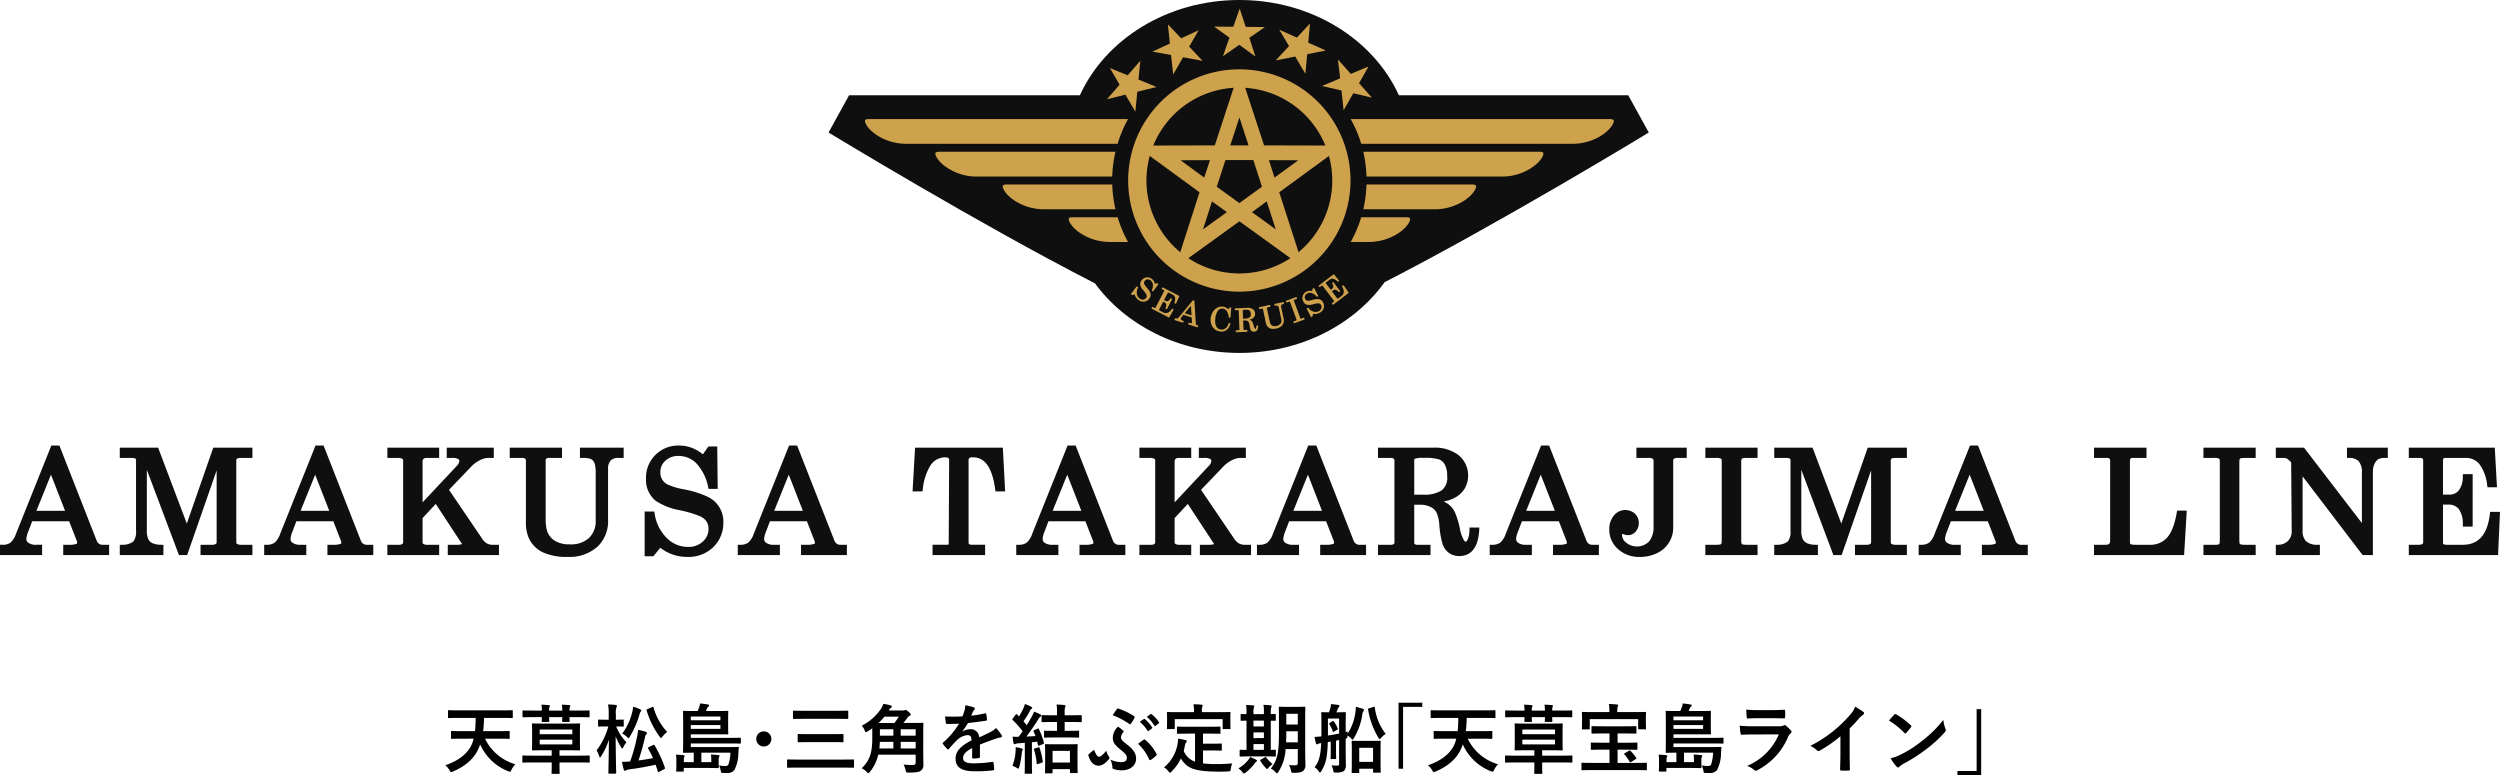 <svg xmlns="http://www.w3.org/2000/svg" width="529.174" height="164.076" viewBox="0 0 529.174 164.076"><title>slide-01_text</title><path d="M20.468,114.455l-7.895-20.143H10.862L3.375,113.009a4.446,4.446,0,0,1-1.171,1.861,2.779,2.779,0,0,1-1.666.44H0v2.177H8.913v-2.177H7.646a2.606,2.606,0,0,1-1.608-.406.943.943,0,0,1-.46-.801,4.564,4.564,0,0,1,.363-1.473L6.808,110.34H14.635l1.657,4.251a.64.64,0,0,1-.029.496,4.142,4.142,0,0,1-1.65.224H13.386v2.177h9.707v-2.177H21.887A1.318,1.318,0,0,1,20.468,114.455Zm-6.696-6.335H7.707l3.083-7.646Z" style="fill:#0f0f0f"/><path d="M39.543,110.827,33.47,94.761h-8.117v2.166h2.382c.704,0,.903.128.935.153.029.029.123.101.123.388v14.929a3.271,3.271,0,0,1-.563,2.209,3.679,3.679,0,0,1-2.374.704l-.503.027v2.15h9.241v-2.15l-.509-.027a4.542,4.542,0,0,1-1.921-.386,2.041,2.041,0,0,1-.794-.848,4.374,4.374,0,0,1-.289-1.859V99.438l6.796,18.05h1.738l6.242-17.923v15.216a.383.383,0,0,1-.177.341,1.337,1.337,0,0,1-.848.189H42.446v2.177H53.429v-2.177H51.236a1.978,1.978,0,0,1-1.056-.179.38.38,0,0,1-.162-.352V97.642a.789.789,0,0,1,.135-.552c.016-.016.202-.162.935-.162H53.429V94.761H45.139Z" style="fill:#0f0f0f"/><path d="M76.388,114.455,68.495,94.312H66.784l-7.485,18.698a4.464,4.464,0,0,1-1.171,1.861,2.789,2.789,0,0,1-1.671.44H55.92v2.177h8.915v-2.177h-1.267a2.615,2.615,0,0,1-1.61-.406.948.948,0,0,1-.46-.801,4.681,4.681,0,0,1,.359-1.473l.875-2.29h7.825l1.652,4.251a.639.639,0,0,1-.022.496,4.156,4.156,0,0,1-1.652.224H69.307v2.177h9.707v-2.177H77.805A1.317,1.317,0,0,1,76.388,114.455Zm-6.693-6.335H63.631l3.081-7.646Z" style="fill:#0f0f0f"/><path d="M103.039,115.013a3.524,3.524,0,0,1-1.065-1.11l-6.937-10.223,4.706-4.911a6.399,6.399,0,0,1,1.827-1.354,3.856,3.856,0,0,1,1.726-.487h1.224V94.761H94.559v2.166h1.141a2.395,2.395,0,0,1,1.282.237.429.429,0,0,1,.244.397,1.723,1.723,0,0,1-.554,1.065l-7.224,7.707V97.642a.665.665,0,0,1,.197-.507.952.952,0,0,1,.67-.208H92.958V94.761H81.993v2.166h2.148a1.955,1.955,0,0,1,1.02.19.399.399,0,0,1,.172.363v17.283a.446.446,0,0,1-.17.379,1.19,1.19,0,0,1-.729.17h-2.44v2.177H92.958v-2.177H90.314a1.284,1.284,0,0,1-.778-.233c-.063-.045-.089-.154-.089-.316v-5.11l2.787-2.987,5.57,8.494a3.432,3.432,0,0,1-1.372.152h-1.653v2.177h10.837v-2.177h-1.325A2.447,2.447,0,0,1,103.039,115.013Z" style="fill:#0f0f0f"/><path d="M122.756,96.927h.538a5.01,5.01,0,0,1,1.574.162,1.457,1.457,0,0,1,.655.417,2.002,2.002,0,0,1,.406.839,7.588,7.588,0,0,1,.162,1.857v9.936a4.931,4.931,0,0,1-1.39,3.709,5.651,5.651,0,0,1-4.119,1.372,5.782,5.782,0,0,1-3.17-.776,3.905,3.905,0,0,1-1.603-2.031,9.163,9.163,0,0,1-.305-2.724V97.469c0-.287.096-.368.121-.395a1.392,1.392,0,0,1,.791-.146h2.545V94.761H107.892v2.166h2.59a1.184,1.184,0,0,1,.686.162.482.482,0,0,1,.148.379v13.07a8.126,8.126,0,0,0,.682,3.511,6.233,6.233,0,0,0,2.92,2.87,12.22,12.22,0,0,0,5.303.964,8.88,8.88,0,0,0,6.321-2.229,7.49,7.49,0,0,0,2.166-5.731V99.283a2.612,2.612,0,0,1,.529-1.787,2.171,2.171,0,0,1,1.652-.569h1.123V94.761h-9.256Z" style="fill:#0f0f0f"/><path d="M149.945,105.223a20.646,20.646,0,0,0-5.22-1.651,14.874,14.874,0,0,1-3.37-.993,2.852,2.852,0,0,1-1.184-1.065,2.978,2.978,0,0,1-.393-1.554,3.186,3.186,0,0,1,1.061-2.437,3.867,3.867,0,0,1,2.792-1.009,5.256,5.256,0,0,1,3.724,1.516,10.268,10.268,0,0,1,2.531,5.036l.101.413h1.928l-.096-8.969h-1.883l-1.148,1.65a8.927,8.927,0,0,0-2.242-1.325,7.576,7.576,0,0,0-2.78-.523,6.788,6.788,0,0,0-7.025,7.029,5.675,5.675,0,0,0,2.036,4.65,13.32,13.32,0,0,0,5.103,2.003,25.528,25.528,0,0,1,4.258,1.263,3.336,3.336,0,0,1,1.408,1.119,2.707,2.707,0,0,1,.421,1.534,3.503,3.503,0,0,1-1.193,2.715,4.386,4.386,0,0,1-3.17,1.137,6.262,6.262,0,0,1-4.444-1.859,9.044,9.044,0,0,1-2.587-5.171l-.081-.45h-2.04v9.465h1.841l1.476-1.803a9.112,9.112,0,0,0,5.747,1.938,7.471,7.471,0,0,0,5.465-2.074,7.049,7.049,0,0,0,2.13-5.236,5.783,5.783,0,0,0-3.168-5.35Z" style="fill:#0f0f0f"/><path d="M176.628,114.455l-7.899-20.143h-1.706l-7.489,18.698a4.321,4.321,0,0,1-1.17,1.861,2.791,2.791,0,0,1-1.673.44h-.532v2.177h8.92v-2.177H163.807a2.634,2.634,0,0,1-1.616-.406.96.96,0,0,1-.451-.801,4.704,4.704,0,0,1,.361-1.473l.874-2.29h7.826l1.648,4.251a.627.627,0,0,1-.02.496,4.178,4.178,0,0,1-1.657.224h-1.22v2.177h9.707v-2.177h-1.217A1.321,1.321,0,0,1,176.628,114.455Zm-6.689-6.335h-6.065l3.083-7.646Z" style="fill:#0f0f0f"/><path d="M193.692,94.761l-.531,9.259h2.101l.065-.467a11.739,11.739,0,0,1,1.592-4.974,3.664,3.664,0,0,1,3.101-1.776c.5,0,.682.108.738.162.038.036.146.116.146.433l-.094,17.815a.642.642,0,0,1-.394.097h-3.025v2.177h11.129v-2.177h-2.722c-.473,0-.632-.097-.668-.135-.076-.054-.112-.179-.112-.359V97.523a.802.802,0,0,1,.144-.569c.033-.027.197-.152.803-.152,2.525,0,4.056,2.209,4.691,6.751l.061.467h2.043l-.487-9.259Z" style="fill:#0f0f0f"/><path d="M235.582,114.455l-7.9-20.143h-1.711l-7.492,18.698a4.325,4.325,0,0,1-1.166,1.861,2.773,2.773,0,0,1-1.664.44h-.54v2.177h8.918v-2.177h-1.271a2.615,2.615,0,0,1-1.61-.406.948.948,0,0,1-.455-.801,4.492,4.492,0,0,1,.361-1.473l.87-2.29H229.748l1.65,4.251a.599.599,0,0,1-.022.496,4.162,4.162,0,0,1-1.657.224h-1.224v2.177h9.707v-2.177h-1.206A1.316,1.316,0,0,1,235.582,114.455Zm-6.697-6.335h-6.065l3.083-7.646Z" style="fill:#0f0f0f"/><path d="M262.223,115.013a3.512,3.512,0,0,1-1.069-1.11l-6.931-10.223,4.704-4.911a6.352,6.352,0,0,1,1.834-1.354,3.849,3.849,0,0,1,1.726-.487H263.707V94.761h-9.953v2.166h1.137a2.429,2.429,0,0,1,1.282.237.436.436,0,0,1,.238.397,1.69,1.69,0,0,1-.556,1.065l-7.224,7.707V97.642a.65.65,0,0,1,.202-.507.953.953,0,0,1,.67-.208h2.641V94.761h-10.967v2.166h2.148a1.952,1.952,0,0,1,1.022.19.394.394,0,0,1,.17.363v17.283a.45.45,0,0,1-.162.379,1.216,1.216,0,0,1-.737.17h-2.44v2.177h10.967v-2.177h-2.641a1.269,1.269,0,0,1-.778-.233.407.407,0,0,1-.094-.316v-5.11l2.789-2.987,5.572,8.494a3.473,3.473,0,0,1-1.37.152h-1.648v2.177H264.808v-2.177h-1.332A2.466,2.466,0,0,1,262.223,115.013Z" style="fill:#0f0f0f"/><path d="M286.529,114.455l-7.899-20.143h-1.715l-7.485,18.698a4.375,4.375,0,0,1-1.175,1.861,2.75,2.75,0,0,1-1.661.44h-.534v2.177h8.909v-2.177h-1.262a2.611,2.611,0,0,1-1.612-.406.936.936,0,0,1-.458-.801,4.521,4.521,0,0,1,.359-1.473L272.869,110.34h7.825l1.655,4.251a.641.641,0,0,1-.029.496,4.144,4.144,0,0,1-1.653.224H279.443v2.177h9.707v-2.177H287.944A1.312,1.312,0,0,1,286.529,114.455Zm-6.7-6.335h-6.065l3.085-7.646Z" style="fill:#0f0f0f"/><path d="M311.039,112.163a5.044,5.044,0,0,1-.406,2.103c-.184.314-.325.406-.379.406-.101,0-.238-.119-.379-.325a7.378,7.378,0,0,1-.859-2.42,16.532,16.532,0,0,0-1.144-3.691,4.673,4.673,0,0,0-1.426-1.605,6.202,6.202,0,0,0-.884-.478,8.133,8.133,0,0,0,2.143-.679,5.512,5.512,0,0,0,2.272-1.975,5.582,5.582,0,0,0-1.202-7.13,8.217,8.217,0,0,0-5.382-1.608H291.675v2.166h2.659a1.154,1.154,0,0,1,.682.162c.04.027.144.119.144.417v17.301a.394.394,0,0,1-.141.352,1.099,1.099,0,0,1-.686.152H291.675v2.177h11.124v-2.177H300.187a1.248,1.248,0,0,1-.769-.162c-.027-.027-.067-.116-.067-.341v-7.971h1.231a4.804,4.804,0,0,1,2.177.453,2.789,2.789,0,0,1,1.26,1.101,7.194,7.194,0,0,1,.63,2.552,19.582,19.582,0,0,0,.713,4.271,3.846,3.846,0,0,0,1.377,1.857,3.731,3.731,0,0,0,2.155.634c1.785,0,3.953-.959,4.211-5.487l.025-.561h-2.07ZM299.352,97.469c0-.28.094-.341.141-.368a4.836,4.836,0,0,1,1.863-.173,9.789,9.789,0,0,1,3.314.336,2.336,2.336,0,0,1,1.177,1.117,5.21,5.21,0,0,1,.473,2.446,3.311,3.311,0,0,1-1.215,3.005,6.681,6.681,0,0,1-3.731.877h-2.022Z" style="fill:#0f0f0f"/><path d="M335.805,114.455l-7.899-20.143h-1.706l-7.492,18.698a4.392,4.392,0,0,1-1.166,1.861,2.812,2.812,0,0,1-1.675.44h-.538v2.177h8.922v-2.177h-1.273a2.623,2.623,0,0,1-1.61-.406.967.967,0,0,1-.455-.801,4.518,4.518,0,0,1,.359-1.473l.875-2.29h7.823l1.65,4.251a.616.616,0,0,1-.018.496,4.168,4.168,0,0,1-1.653.224h-1.224v2.177H338.433v-2.177h-1.213A1.312,1.312,0,0,1,335.805,114.455Zm-6.693-6.335H323.047l3.079-7.646Z" style="fill:#0f0f0f"/><path d="M346.378,96.927H348.835a1.825,1.825,0,0,1,1.002.182.474.474,0,0,1,.17.433v13.862a4.906,4.906,0,0,1-.922,3.186,3.643,3.643,0,0,1-4.852.298,2.175,2.175,0,0,1-.899-1.868,2.218,2.218,0,0,1,.379.088,3.104,3.104,0,0,0,.893.172,2.132,2.132,0,0,0,1.617-.758,2.583,2.583,0,0,0,.657-1.787,2.686,2.686,0,0,0-.798-1.993,3.082,3.082,0,0,0-4.471.379,4.429,4.429,0,0,0-.973,2.967,5.406,5.406,0,0,0,1.834,4.126,6.559,6.559,0,0,0,4.621,1.668,8.15,8.15,0,0,0,3.678-.812,5.932,5.932,0,0,0,3.397-5.496V97.543a.512.512,0,0,1,.157-.442,1.314,1.314,0,0,1,.803-.173h1.902V94.761h-10.653Z" style="fill:#0f0f0f"/><path d="M360.97,96.927h2.235a2.177,2.177,0,0,1,1.139.19,1.836,1.836,0,0,1,.096.776v16.382c0,.738-.139.901-.139.901s-.162.135-.908.135h-2.422v2.177h11.05v-2.177h-2.451c-.657,0-.861-.144-.893-.179a1.833,1.833,0,0,1-.108-.857v-16.382a1.521,1.521,0,0,1,.128-.812c.013-.007.208-.153,1.076-.153h2.249V94.761h-11.05Z" style="fill:#0f0f0f"/><path d="M389.75,110.827l-6.085-16.066h-8.113v2.166h2.388c.704,0,.899.128.928.153.029.029.128.101.128.388v14.929a3.262,3.262,0,0,1-.563,2.209,3.713,3.713,0,0,1-2.381.704l-.5.027v2.15h9.243v-2.15l-.505-.027a4.515,4.515,0,0,1-1.924-.386,2.035,2.035,0,0,1-.792-.848,4.332,4.332,0,0,1-.291-1.859V99.438l6.79,18.05h1.747l6.238-17.923v15.216a.383.383,0,0,1-.177.341,1.328,1.328,0,0,1-.845.189h-2.39v2.177H403.629v-2.177h-2.193a1.949,1.949,0,0,1-1.051-.179.366.366,0,0,1-.162-.352V97.642a.804.804,0,0,1,.13-.552c.02-.016.204-.162.94-.162h2.336V94.761h-8.292Z" style="fill:#0f0f0f"/><path d="M426.588,114.455l-7.895-20.143h-1.706l-7.492,18.698a4.306,4.306,0,0,1-1.17,1.861,2.778,2.778,0,0,1-1.671.44h-.534v2.177h8.92v-2.177H413.769a2.627,2.627,0,0,1-1.614-.406.954.954,0,0,1-.453-.801,4.678,4.678,0,0,1,.359-1.473l.877-2.29h7.826l1.646,4.251a.636.636,0,0,1-.02.496,4.158,4.158,0,0,1-1.655.224h-1.224v2.177h9.707v-2.177h-1.213A1.325,1.325,0,0,1,426.588,114.455Zm-6.688-6.335h-6.065l3.085-7.646Z" style="fill:#0f0f0f"/><path d="M460.752,108.526c-.451,2.545-1.161,4.341-2.103,5.334a4.698,4.698,0,0,1-3.583,1.451h-3.036c-.834,0-1.043-.135-1.065-.152-.108-.072-.123-.309-.123-.433V97.642c0-.379.076-.532.13-.587a.639.639,0,0,1,.442-.128h2.937V94.761H443.239v2.166h2.731a.912.912,0,0,1,.545.146c.033.027.135.125.135.423V114.401a1.034,1.034,0,0,1-.197.711,1.39,1.39,0,0,1-.908.199h-2.307v2.177h19.071l.563-9.406h-2.045Z" style="fill:#0f0f0f"/><path d="M466.402,96.927h2.233a2.125,2.125,0,0,1,1.137.19,1.716,1.716,0,0,1,.096.776v16.382c0,.738-.13.901-.13.901a1.762,1.762,0,0,1-.917.135h-2.419v2.177h11.057v-2.177h-2.462c-.65,0-.852-.144-.888-.179-.005,0-.108-.162-.108-.857v-16.382c0-.657.126-.812.126-.812.009-.007.204-.153,1.072-.153h2.26V94.761H466.402Z" style="fill:#0f0f0f"/><path d="M496.78,96.927h.523a2.677,2.677,0,0,1,1.937.688,3.394,3.394,0,0,1,.704,2.383V110.719L487.693,94.761h-5.971v2.166h1.516a2.01,2.01,0,0,1,.856.153,4.21,4.21,0,0,1,.877.821l.112,14.586a2.752,2.752,0,0,1-.754,1.975,2.907,2.907,0,0,1-2.092.848l-.515.018v2.159h9.328v-2.166l-.529-.011a3.46,3.46,0,0,1-2.402-.747,3.078,3.078,0,0,1-.729-2.258V100.826l12.703,16.662h2.179V99.743a3.627,3.627,0,0,1,.368-1.614,2.104,2.104,0,0,1,.785-.94,3.022,3.022,0,0,1,1.473-.262h.531V94.761H496.78Z" style="fill:#0f0f0f"/><path d="M527.082,108.344l-.054.469c-.523,4.379-2.411,6.498-5.754,6.498h-3.343c-.502,0-.67-.097-.713-.135-.038-.027-.108-.089-.108-.298v-8.068h1.153a2.718,2.718,0,0,1,2.159.893,5.219,5.219,0,0,1,.879,3.233l.02.523h2.065V100.358h-2.065l-.02.522a4.726,4.726,0,0,1-.861,2.935,2.505,2.505,0,0,1-2.018.883h-1.312V97.523a.696.696,0,0,1,.108-.467.497.497,0,0,1,.388-.128h4.242a3.693,3.693,0,0,1,2.892,1.211,9.101,9.101,0,0,1,1.718,4.556l.076.444h2.002l-.466-8.377H509.87v2.166h2.312a.851.851,0,0,1,.598.146.61.61,0,0,1,.133.45v17.149c0,.298-.086.415-.159.469-.058.054-.26.17-.87.17h-2.014v2.177h18.894l.41-9.144Z" style="fill:#0f0f0f"/><path d="M348.995,28.052l-4.341-7.882H296.105C290.732,8.356,277.654,0,262.35,0,247.035,0,233.954,8.356,228.574,20.17h-48.854l-4.341,7.882s31.868,19.391,56.39,31.923c6.479,8.853,17.744,14.728,30.581,14.728,12.944,0,24.281-5.985,30.729-14.975C317.531,47.2,348.995,28.052,348.995,28.052Z" style="fill:#0f0f0f"/><path d="M242.715,60.851a4.002,4.002,0,0,1-.484-.662.647.647,0,0,1-.069-.374.761.761,0,0,1,.148-.36.778.778,0,0,1,.563-.312.957.957,0,0,1,.673.206,1.283,1.283,0,0,1,.481.824,2.446,2.446,0,0,1-.23,1.28l-.024.058.285.206,1.156-1.561-.295-.223-.453.147a1.971,1.971,0,0,0-.23-.576,1.698,1.698,0,0,0-.415-.46,1.498,1.498,0,0,0-1.15-.326,1.549,1.549,0,0,0-1.03.631,1.186,1.186,0,0,0-.254,1.074,2.717,2.717,0,0,0,.638,1.053,5.306,5.306,0,0,1,.604.823.746.746,0,0,1,.106.412.665.665,0,0,1-.148.36.811.811,0,0,1-.604.346,1.085,1.085,0,0,1-.772-.24,1.445,1.445,0,0,1-.566-.971,2.042,2.042,0,0,1,.247-1.314l.027-.058-.305-.24-1.246,1.647.278.216.535-.131a2.06,2.06,0,0,0,.786,1.16,1.656,1.656,0,0,0,1.033.374,1.94,1.94,0,0,0,.202-.014,1.513,1.513,0,0,0,1.067-.638,1.401,1.401,0,0,0,.285-.652,1.267,1.267,0,0,0-.13-.703A4.429,4.429,0,0,0,242.715,60.851Z" style="fill:#cea14c"/><path d="M248.572,64.145l.329.165.745-1.657-3.589-1.853-.196.35.429.223a.388.388,0,0,1,.13.106.288.288,0,0,1-.017.151l-1.802,3.466a.153.153,0,0,1-.113.089c-.031.007-.082.014-.213-.051l-.367-.192-.192.36L247.457,67.24l.988-1.73-.347-.182-.041.058c-.566.841-1.198,1.084-1.887.721l-.683-.35a.419.419,0,0,1-.148-.113.121.121,0,0,1,.017-.117l.858-1.664.271.137a.695.695,0,0,1,.371.443,1.228,1.228,0,0,1-.172.772l-.038.069.35.172,1.119-2.162-.333-.178-.034.062a1.196,1.196,0,0,1-.515.532.637.637,0,0,1-.532-.038L246.387,63.51l.782-1.486a.273.273,0,0,1,.089-.103.156.156,0,0,1,.13.021l.858.446a.859.859,0,0,1,.47.566A2,2,0,0,1,248.593,64.083Z" style="fill:#cea14c"/><path d="M253.126,68.527l-.309-4.873-.316-.099-2.896,3.507a1.069,1.069,0,0,1-.401.336.609.609,0,0,1-.408-.021l-.076-.024-.127.384,1.832.594.137-.384-.24-.072a.654.654,0,0,1-.34-.23.256.256,0,0,1-.048-.24,1.344,1.344,0,0,1,.178-.302l.367-.463,1.76.559.065,1.07a.189.189,0,0,1-.017.089c-.004.024-.017.048-.062.058a1.202,1.202,0,0,1-.395-.069l-.223-.079-.131.388,2.028.642.12-.384-.22-.069A.347.347,0,0,1,253.126,68.527Zm-.916-1.774-1.434-.456,1.311-1.578Z" style="fill:#cea14c"/><path d="M260.023,65.476a2.756,2.756,0,0,0-.563-.388,1.972,1.972,0,0,0-.621-.189,2.113,2.113,0,0,0-1.15.206,2.638,2.638,0,0,0-.944.899,3.342,3.342,0,0,0-.484,1.373,3.028,3.028,0,0,0,.172,1.342,2.283,2.283,0,0,0,1.867,1.458c.086.007.171.014.257.014a1.766,1.766,0,0,0,1.098-.36,2.189,2.189,0,0,0,.779-1.318l.021-.086-.395-.045-.014.069a1.856,1.856,0,0,1-.625,1.047,1.348,1.348,0,0,1-.988.25,1.141,1.141,0,0,1-.937-.576,2.709,2.709,0,0,1-.251-1.675,3.198,3.198,0,0,1,.59-1.767,1.075,1.075,0,0,1,.985-.401,1.147,1.147,0,0,1,.878.559,3.021,3.021,0,0,1,.388,1.253l.01.065.364.038.151-2.138-.336-.034Z" style="fill:#cea14c"/><path d="M265.936,68.983a1.147,1.147,0,0,1-.086.504c-.045.096-.086.113-.11.12-.041,0-.082-.031-.127-.086a1.979,1.979,0,0,1-.233-.566,3.521,3.521,0,0,0-.285-.813,1.208,1.208,0,0,0-.322-.336,1.49,1.49,0,0,0-.343-.137,2.255,2.255,0,0,0,.621-.213,1.183,1.183,0,0,0,.47-.446,1.144,1.144,0,0,0,.158-.635,1.194,1.194,0,0,0-.487-.926,1.826,1.826,0,0,0-1.208-.292l-2.601.11.007.398.559-.017c.1,0,.144.007.185.041.021.01.051.041.062.12l.158,3.929c.007.058-.007.086-.027.103a.295.295,0,0,1-.199.058l-.553.034.014.398,2.433-.103L264.014,69.817l-.563.031H263.417a.309.309,0,0,1-.158-.034.171.171,0,0,1-.031-.12l-.096-1.843.371-.017a1.251,1.251,0,0,1,.473.079.692.692,0,0,1,.319.257,1.726,1.726,0,0,1,.182.597,5.988,5.988,0,0,0,.189.954.823.823,0,0,0,.326.384.799.799,0,0,0,.463.106c.556-.017.848-.432.861-1.239v-.086l-.381.027Zm-1.184-2.529a.775.775,0,0,1-.268.728,1.509,1.509,0,0,1-.851.247l-.511.028-.072-1.692a.135.135,0,0,1,.041-.12,1.118,1.118,0,0,1,.45-.069c.082-.007.161-.007.233-.007a1.521,1.521,0,0,1,.549.062.55.55,0,0,1,.292.254A1.252,1.252,0,0,1,264.752,66.454Z" style="fill:#cea14c"/><path d="M271.598,64.361l.206-.051-.099-.388-1.966.419.103.395.076-.014a.976.976,0,0,1,.36-.034.316.316,0,0,1,.182.065.465.465,0,0,1,.148.175,2.106,2.106,0,0,1,.13.429l.467,2.203a1.133,1.133,0,0,1-.134.92,1.589,1.589,0,0,1-1.647.494.902.902,0,0,1-.477-.391,2.136,2.136,0,0,1-.196-.604l-.583-2.718a.15.15,0,0,1,.017-.127.328.328,0,0,1,.189-.086l.532-.113-.089-.401-2.374.515.093.395.525-.106a.298.298,0,0,1,.192,0,.14.14,0,0,1,.076.103l.611,2.903a1.89,1.89,0,0,0,.316.734,1.351,1.351,0,0,0,.769.484,1.774,1.774,0,0,0,.45.051,3.832,3.832,0,0,0,.741-.089,2.014,2.014,0,0,0,1.276-.779,1.654,1.654,0,0,0,.203-1.345l-.505-2.368a.63.63,0,0,1,.038-.446A.553.553,0,0,1,271.598,64.361Z" style="fill:#cea14c"/><path d="M275.537,67.415a.288.288,0,0,1-.24.017c-.014-.004-.058-.051-.1-.189l-1.29-3.5a.417.417,0,0,1-.038-.209c.01-.017.055-.065.251-.134l.436-.165-.141-.384-2.268.841.137.377.429-.165a.603.603,0,0,1,.305-.041s.038.024.089.178l1.287,3.493a.36.36,0,0,1,.038.237c-.004.01-.038.055-.209.12l-.477.172.141.381,2.275-.827-.13-.384Z" style="fill:#cea14c"/><path d="M279.583,63.486a1.414,1.414,0,0,0-.683-.189h-.028a4.666,4.666,0,0,0-1.18.213,3.471,3.471,0,0,1-.8.154.78.78,0,0,1-.378-.103.726.726,0,0,1-.247-.285.791.791,0,0,1-.051-.635.979.979,0,0,1,.491-.522,1.205,1.205,0,0,1,.93-.079,2.239,2.239,0,0,1,1.064.755l.034.038.323-.148-.913-1.74-.326.178-.065.474a1.716,1.716,0,0,0-.611-.038,1.604,1.604,0,0,0-1.404,1.074,1.502,1.502,0,0,0,.134,1.194,1.235,1.235,0,0,0,.865.703,3.039,3.039,0,0,0,1.215-.124,5.072,5.072,0,0,1,1.005-.196h.038a.836.836,0,0,1,.388.079.701.701,0,0,1,.261.292.83.83,0,0,1,.038.703,1.03,1.03,0,0,1-.539.583,1.491,1.491,0,0,1-1.125.093,2.057,2.057,0,0,1-1.081-.789l-.038-.058-.333.189.94,1.836.319-.175.106-.539a1.96,1.96,0,0,0,1.373-.196,1.656,1.656,0,0,0,.872-.961,1.612,1.612,0,0,0-.11-1.246A1.435,1.435,0,0,0,279.583,63.486Z" style="fill:#cea14c"/><path d="M284.377,60.346l-.319.247.034.058c.511.885.46,1.548-.165,2.025l-.611.449a.303.303,0,0,1-.171.086.173.173,0,0,1-.1-.051L281.926,61.657l.244-.182a.658.658,0,0,1,.539-.144,1.188,1.188,0,0,1,.635.481l.045.058.305-.22L282.225,59.701l-.305.23.045.062a1.099,1.099,0,0,1,.254.686.611.611,0,0,1-.261.463l-.271.206-1.009-1.331a.247.247,0,0,1-.058-.137.158.158,0,0,1,.072-.1l.775-.583a.869.869,0,0,1,.728-.189,2.073,2.073,0,0,1,.947.597l.048.045.298-.216-1.174-1.397-3.236,2.447.257.316.364-.281a.454.454,0,0,1,.161-.072.217.217,0,0,1,.124.089l2.35,3.102a.289.289,0,0,1,.048.148c-.014.051-.069.103-.151.172l-.34.257.257.319,3.346-2.543Z" style="fill:#cea14c"/><path d="M262.333,61.736A23.531,23.531,0,1,1,285.862,38.213a23.551,23.551,0,0,1-23.53,23.523Zm0-43.189A19.667,19.667,0,1,0,282.002,38.213a19.697,19.697,0,0,0-19.669-19.666Z" style="fill:#cea14c"/><path d="M270.781,40.715v-.017l13.52-9.883-16.739-.041h0l-5.212-15.912-5.216,15.912h-.017l-16.739.041,13.52,9.883-.01.017h.01L248.778,56.637l13.572-9.794L275.918,56.647,270.781,40.715Zm-11.393-6.829h5.909l1.822,5.638-4.787,3.466-4.78-3.466Zm9.196.01,6.211.024-5.02,3.675Zm-8.177-3.123,1.942-5.909,1.929,5.909Zm-5.504,6.822-5.01-3.675,6.218-.024Zm4.787,7.306-5.048,3.648,1.898-5.926Zm5.315.01,3.123-2.289,1.908,5.926Z" style="fill:#cea14c"/><path d="M297.608,45.985h-9.481a26.134,26.134,0,0,1-2.224,5.233h3.854a11.523,11.523,0,0,0,6.4-1.959c1.709-1.191,2.327-2.381,2.327-2.906C298.483,46.25,298.483,45.985,297.608,45.985Z" style="fill:#cea14c"/><path d="M310.106,42.348c1.726-1.201,2.351-2.402,2.351-2.91,0-.11,0-.388-.885-.388h-22.329a27.291,27.291,0,0,1-.669,5.25H303.706A11.406,11.406,0,0,0,310.106,42.348Z" style="fill:#cea14c"/><path d="M325.812,32.119H288.573a27.461,27.461,0,0,1,.669,5.254h28.715a11.238,11.238,0,0,0,6.383-1.966c1.73-1.177,2.357-2.395,2.357-2.9C326.697,32.41,326.697,32.119,325.812,32.119Z" style="fill:#cea14c"/><path d="M340.715,25.204H285.904a27.013,27.013,0,0,1,2.224,5.233h44.723c5.264,0,8.74-3.462,8.74-4.862C341.59,25.479,341.59,25.204,340.715,25.204Z" style="fill:#cea14c"/><path d="M227.074,45.985h9.502a25.464,25.464,0,0,0,2.2,5.233h-3.836a11.429,11.429,0,0,1-6.407-1.959c-1.716-1.191-2.32-2.381-2.32-2.906C226.213,46.25,226.213,45.985,227.074,45.985Z" style="fill:#cea14c"/><path d="M214.58,42.348c-1.723-1.201-2.333-2.402-2.333-2.91,0-.11,0-.388.868-.388h22.311a27.046,27.046,0,0,0,.686,5.25H220.966A11.392,11.392,0,0,1,214.58,42.348Z" style="fill:#cea14c"/><path d="M198.867,32.119h37.245a27.216,27.216,0,0,0-.686,5.254H206.725a11.262,11.262,0,0,1-6.386-1.966c-1.722-1.177-2.357-2.395-2.357-2.9C197.982,32.41,197.982,32.119,198.867,32.119Z" style="fill:#cea14c"/><path d="M183.964,25.204h54.811a25.702,25.702,0,0,0-2.2,5.233H191.846c-5.281,0-8.757-3.462-8.757-4.862C183.089,25.479,183.089,25.204,183.964,25.204Z" style="fill:#cea14c"/><path d="M234.967,14.464l.034-.034,3.706,1.51,2.625-3.044.034.027-.388,3.919,3.785,1.554v.034l-4.035.985-.395,4.128-.048.024-2.076-3.534-3.819.961-.034-.034,2.625-3.03Z" style="fill:#cea14c"/><path d="M247.213,5.226l.045-.017,2.756,2.9,3.654-1.688.014.041-1.97,3.414,2.814,2.968-.027.027-4.077-.748L248.363,15.709h-.048l-.439-4.073-3.871-.697-.017-.041L247.629,9.217Z" style="fill:#cea14c"/><path d="M262.381,1.88h.045l1.253,3.809,4.005.041v.038l-3.232,2.231,1.263,3.902-.034.024L262.322,9.488l-3.407,2.368-.034-.024,1.349-3.867-3.208-2.299v-.038l4.022.038Z" style="fill:#cea14c"/><path d="M277.242,5.027l.034.021-.36,3.98,3.661,1.637-.017.045-3.867.755-.377,4.073-.045.01-2.117-3.579-4.053.813-.031-.034,2.779-3.003-2.035-3.387.034-.041,3.661,1.637Z" style="fill:#cea14c"/><path d="M289.61,14.097l.034.034-1.973,3.476,2.659,2.999-.034.045-3.84-.916-2.025,3.558-.034-.01-.45-4.132-4.046-.93-.004-.048,3.768-1.596-.453-3.912.034-.038,2.673,3.013Z" style="fill:#cea14c"/><path d="M97.802,156.361c-1.553,0-2.065.032-2.161.032-.16,0-.176-.016-.176-.176v-1.312c0-.16.016-.176.176-.176.096,0,.608.032,2.161.032h2.737c.096-.849.128-1.793.144-2.801H97.065c-1.457,0-1.969.032-2.065.032-.16,0-.176-.016-.176-.192v-1.28c0-.176.016-.192.176-.192.096,0,.608.032,2.065.032h9.235c1.457,0,1.969-.032,2.065-.032.16,0,.176.016.176.192v1.28c0,.176-.016.192-.176.192-.097,0-.608-.032-2.065-.032h-3.841a25.484,25.484,0,0,1-.192,2.801h3.281c1.537,0,2.049-.032,2.145-.032.176,0,.192.016.192.176v1.312c0,.16-.016.176-.192.176-.096,0-.608-.032-2.145-.032h-2.881a10.276,10.276,0,0,0,6.418,5.41,4.67,4.67,0,0,0-.832,1.2c-.128.288-.192.384-.32.384a1.422,1.422,0,0,1-.368-.112,10.818,10.818,0,0,1-5.938-5.683c-.048.128-.08.256-.128.368-.816,2.321-2.737,4.162-5.634,5.378a1.102,1.102,0,0,1-.368.128c-.128,0-.192-.112-.353-.4a3.748,3.748,0,0,0-.896-1.057c2.945-.96,5.026-2.689,5.747-4.77a6.596,6.596,0,0,0,.256-.848Z"/><path d="M112.745,161.387c-1.425,0-1.905.032-2.001.032-.16,0-.176-.016-.176-.192v-1.12c0-.176.016-.192.176-.192.096,0,.576.032,2.001.032h4.034v-1.137H115.002c-1.553,0-2.113.032-2.209.032-.176,0-.192-.016-.192-.176,0-.112.032-.528.032-1.488v-2.385c0-.96-.032-1.376-.032-1.489,0-.16.016-.176.192-.176.096,0,.656.032,2.209.032h5.395c1.553,0,2.097-.032,2.209-.032.16,0,.176.016.176.176,0,.096-.032.528-.032,1.489v2.385c0,.96.032,1.393.032,1.488,0,.16-.016.176-.176.176-.112,0-.656-.032-2.209-.032h-1.969v1.137h4.209c1.424,0,1.905-.032,2-.032.177,0,.192.016.192.192v1.12c0,.176-.016.192-.192.192-.096,0-.576-.032-2-.032h-4.209v.528c0,1.152.032,1.632.032,1.712,0,.16-.016.176-.176.176H116.923c-.16,0-.176-.016-.176-.176,0-.096.032-.56.032-1.712v-.528Zm1.953-10.98a9.045,9.045,0,0,0-.096-1.249c.512.016,1.136.048,1.584.096.128.016.208.064.208.144,0,.096-.048.144-.08.24a2.051,2.051,0,0,0-.08.768h2.785a8.977,8.977,0,0,0-.096-1.249c.512.016,1.152.048,1.584.096.128.016.208.064.208.144,0,.096-.048.144-.08.24a2.04,2.04,0,0,0-.08.768h2.049c1.424,0,1.92-.032,2.017-.032.16,0,.176.016.176.176v1.104c0,.16-.016.176-.176.176-.096,0-.592-.032-2.017-.032h-2.049c0,.544.032.752.032.833,0,.16-.016.176-.176.176h-1.248c-.16,0-.176-.016-.176-.176,0-.08.016-.288.032-.833h-2.785c0,.544.032.752.032.833,0,.16-.016.176-.176.176h-1.249c-.16,0-.176-.016-.176-.176,0-.08.016-.288.032-.833h-1.905c-1.424,0-1.92.032-2.017.032-.16,0-.176-.016-.176-.176v-1.104c0-.16.016-.176.176-.176.096,0,.592.032,2.017.032Zm-.464,4.018v.977h6.915v-.977Zm6.915,2.145h-6.915v.992h6.915Z"/><path d="M128.953,163.756c-.16,0-.176-.016-.176-.176,0-.272.08-3.297.112-7.011a14.912,14.912,0,0,1-1.632,3.489c-.096.16-.176.256-.256.256-.064,0-.112-.096-.176-.272a5.821,5.821,0,0,0-.544-1.217,14.488,14.488,0,0,0,2.481-5.058h-.4c-1.137,0-1.505.032-1.601.032-.145,0-.16-.016-.16-.176v-1.136c0-.16.016-.176.16-.176.096,0,.464.032,1.601.032h.48v-1.057a11.989,11.989,0,0,0-.128-2.177c.593.016,1.089.048,1.601.112.16.016.272.08.272.16a.755.755,0,0,1-.096.336,3.873,3.873,0,0,0-.128,1.552v1.073c1.041,0,1.376-.032,1.473-.032.176,0,.192.016.192.176v1.136c0,.16-.016.176-.192.176-.096,0-.432-.032-1.409-.032a10.153,10.153,0,0,0,2.177,3.361,4.159,4.159,0,0,0-.672,1.041c-.08.176-.145.256-.208.256-.064,0-.145-.08-.24-.24a12.094,12.094,0,0,1-1.168-2.321c.016,4.162.112,7.427.112,7.715,0,.16-.016.176-.176.176Zm9.284-6.051c.208-.096.224-.096.32.064a24.712,24.712,0,0,1,2.177,4.722c.048.16.048.208-.16.32l-1.057.56c-.208.112-.224.128-.272-.048-.144-.497-.304-.977-.479-1.457-1.905.433-3.874.769-5.507.977a2.139,2.139,0,0,0-.672.176.62.62,0,0,1-.32.128c-.096,0-.192-.08-.24-.24-.128-.48-.24-.976-.384-1.648a15.734,15.734,0,0,0,1.745-.096,35.939,35.939,0,0,0,1.393-4.914,13.865,13.865,0,0,0,.288-1.761,12.743,12.743,0,0,1,1.584.4c.16.064.272.144.272.272,0,.112-.048.16-.145.272a1.682,1.682,0,0,0-.272.705,48.953,48.953,0,0,1-1.361,4.834c.961-.128,2.033-.304,3.073-.497a21.773,21.773,0,0,0-1.024-2.033c-.08-.144-.063-.208.145-.304Zm-4.386-7.091a7.14,7.14,0,0,0,.16-1.024,8.991,8.991,0,0,1,1.441.528c.192.096.288.176.288.272a.336.336,0,0,1-.112.224,1.497,1.497,0,0,0-.256.577,19.13,19.13,0,0,1-2.049,4.722c-.145.224-.208.336-.288.336-.064,0-.145-.08-.304-.24a4.443,4.443,0,0,0-1.024-.736A12.334,12.334,0,0,0,133.851,150.614Zm4.209-.96c.192-.08.224-.064.272.096a12.509,12.509,0,0,0,2.881,5.17,6.986,6.986,0,0,0-.977.976c-.16.192-.24.304-.32.304s-.145-.096-.288-.272a17.685,17.685,0,0,1-2.753-5.554c-.048-.16-.016-.192.192-.288Z"/><path d="M148.459,159.322v2.001h2.097v-.72a4.25,4.25,0,0,0-.08-.896c.576.032,1.088.064,1.601.128.144.016.224.08.224.176a.683.683,0,0,1-.096.272,1.403,1.403,0,0,0-.08.576v.96c0,.272.016.48.016.576,0,.176-.016.192-.176.192-.432-.016-1.152-.032-2.257-.032h-4.978v.592c0,.16-.017.176-.176.176h-1.233c-.176,0-.191-.016-.191-.176,0-.112.032-.304.032-.833v-1.312a6.378,6.378,0,0,0-.08-1.264c.576.016,1.088.048,1.601.112.16.032.224.096.224.176a.477.477,0,0,1-.08.24,1.054,1.054,0,0,0-.08.4v.656h2.097v-2.001c-1.296,0-2.017.032-2.097.032-.16,0-.176-.016-.176-.176,0-.096.032-.688.032-1.985v-4.61c0-1.28-.032-1.856-.032-1.937,0-.16.016-.176.176-.176.096,0,.656.032,2.177.032h.736a6.361,6.361,0,0,0,.304-.72,4.138,4.138,0,0,0,.224-.88c.544.048,1.072.112,1.697.224a.209.209,0,0,1,.208.192c0,.096-.064.16-.144.24a.977.977,0,0,0-.256.32c-.096.208-.176.416-.256.625H151.804c1.537,0,2.081-.032,2.161-.032.176,0,.192.016.192.176,0,.096-.032.432-.032,1.344v1.937c0,.913.032,1.201.032,1.296,0,.224-.016.224-.192.224-.08,0-.624-.016-2.161-.016h-5.586v.752h8.195c1.568,0,2.113-.032,2.209-.032.176,0,.192.016.192.176v.88c0,.176-.017.192-.192.192-.096,0-.641-.032-2.209-.032h-8.195v.768h7.747c1.585,0,2.129-.032,2.225-.032.16,0,.208.032.192.192-.048.353-.064.769-.096,1.104a7.795,7.795,0,0,1-.849,3.602,1.858,1.858,0,0,1-1.553.624c-.288,0-.544,0-.896-.016-.352-.016-.368-.048-.416-.384a4.124,4.124,0,0,0-.368-1.201,8.83,8.83,0,0,0,1.297.112.696.696,0,0,0,.688-.32,8.61,8.61,0,0,0,.416-2.497Zm-2.241-7.651v.784H152.492v-.784Zm6.274,1.809h-6.274v.8H152.492Z"/><path d="M163.276,156.409a1.601,1.601,0,1,1-1.601-1.601A1.605,1.605,0,0,1,163.276,156.409Z"/><path d="M168.793,162.475c-1.424,0-1.92.032-2.017.032-.16,0-.176-.016-.176-.176v-1.409c0-.16.016-.176.176-.176.096,0,.592.032,2.017.032h9.796c1.425,0,1.905-.032,2.001-.032.16,0,.176.016.176.176v1.409c0,.16-.016.176-.176.176-.096,0-.576-.032-2.001-.032ZM170.202,152.151c-1.553,0-2.081.032-2.177.032-.16,0-.176-.016-.176-.176V150.598c0-.16.016-.176.176-.176.096,0,.625.032,2.177.032h6.979c1.553,0,2.081-.032,2.177-.032.176,0,.192.016.192.176v1.409c0,.16-.016.176-.192.176-.096,0-.624-.032-2.177-.032Zm.992,4.93c-1.537,0-2.081.032-2.177.032-.16,0-.176-.016-.176-.176v-1.393c0-.16.016-.176.176-.176.096,0,.64.032,2.177.032h4.994c1.536,0,2.081-.032,2.177-.032.16,0,.176.016.176.176v1.393c0,.16-.016.176-.176.176-.096,0-.641-.032-2.177-.032Z"/><path d="M195.422,159.562c0,.784.032,1.617.032,2.273a1.473,1.473,0,0,1-.512,1.281c-.353.288-1.024.416-2.657.416-.448,0-.48,0-.592-.496a4.652,4.652,0,0,0-.433-1.201c.752.064,1.377.096,1.825.096.544,0,.736-.128.736-.625V159.738h-7.923a8.752,8.752,0,0,1-1.761,3.633c-.16.192-.24.288-.32.288-.096,0-.176-.08-.352-.256a3.414,3.414,0,0,0-1.072-.785c1.696-1.632,2.241-3.281,2.241-6.338v-2.145c-.32.24-.64.464-.993.688a.702.702,0,0,1-.352.16c-.096,0-.16-.112-.256-.368a3.508,3.508,0,0,0-.624-1.009,10.891,10.891,0,0,0,4.098-3.617,4.322,4.322,0,0,0,.464-1.008c.672.112,1.104.208,1.552.32.176.064.24.144.24.256a.364.364,0,0,1-.192.288,1.729,1.729,0,0,0-.464.544h2.993a.812.812,0,0,0,.353-.048.539.539,0,0,1,.24-.064c.112,0,.256.08.656.416.352.32.432.432.432.56,0,.112-.08.176-.24.256a1.715,1.715,0,0,0-.512.496c-.256.336-.528.688-.816,1.024h1.841c1.553,0,2.113-.032,2.225-.032.16,0,.176.016.176.176,0,.096-.032.656-.032,1.761Zm-6.099-6.531c.336-.432.64-.88.928-1.329h-3.057a11.969,11.969,0,0,1-1.232,1.329Zm-.225,5.394V157.033h-2.865q-.024.744-.096,1.392Zm0-2.705v-1.36h-2.849V155.72Zm1.553-1.36V155.72h3.169v-1.36Zm3.169,4.065V157.033h-3.169v1.392Z"/><path d="M207.42,160.186c0,.176-.096.256-.304.288a8.614,8.614,0,0,1-1.136.08c-.145,0-.208-.096-.208-.256,0-.576,0-1.376.016-1.953-1.424.736-1.937,1.36-1.937,2.128,0,.672.544,1.104,2.225,1.104a27.331,27.331,0,0,0,3.986-.32c.144-.016.208.032.224.176a7.153,7.153,0,0,1,.144,1.312c.016.192-.048.304-.176.304a28.44,28.44,0,0,1-3.97.208c-2.625,0-4.018-.784-4.018-2.641,0-1.537.961-2.657,3.378-3.906-.048-.816-.24-1.136-.961-1.104a3.867,3.867,0,0,0-2.209,1.152,21.785,21.785,0,0,0-1.601,1.745c-.08.096-.128.145-.192.145a.323.323,0,0,1-.176-.112,7.626,7.626,0,0,1-.912-1.057.261.261,0,0,1-.064-.144c0-.064.032-.112.112-.176a16.37,16.37,0,0,0,3.346-3.97c-.752.032-1.617.048-2.562.048-.144,0-.192-.08-.224-.256-.048-.256-.112-.848-.16-1.329a35.343,35.343,0,0,0,3.682-.016,12.386,12.386,0,0,0,.48-1.376,3.899,3.899,0,0,0,.112-.977,10.127,10.127,0,0,1,1.825.448.288.288,0,0,1,.192.272.308.308,0,0,1-.112.24,1.237,1.237,0,0,0-.272.384c-.096.224-.176.432-.368.864a25.667,25.667,0,0,0,2.913-.496c.176-.032.225.016.256.16a5.376,5.376,0,0,1,.16,1.152c.017.16-.048.224-.271.256-1.201.176-2.577.352-3.746.48a16.477,16.477,0,0,1-1.2,1.777l.016.032a3.187,3.187,0,0,1,1.601-.496,1.768,1.768,0,0,1,1.953,1.729c.624-.288,1.537-.704,2.353-1.12a4.813,4.813,0,0,0,1.216-.864,9.865,9.865,0,0,1,1.121,1.408.633.633,0,0,1,.128.353c0,.128-.08.192-.24.224a5.16,5.16,0,0,0-.977.24c-1.041.368-2.081.72-3.441,1.281Z"/><path d="M219.642,154.232c.144-.064.176-.064.256.096a13.756,13.756,0,0,1,1.057,2.865c.048.192,0,.224-.176.304l-.768.304c-.225.08-.256.08-.304-.112l-.176-.705c-.368.048-.736.096-1.104.128v4.386c0,1.473.032,2.017.032,2.097,0,.16-.016.176-.176.176h-1.216c-.16,0-.176-.016-.176-.176,0-.096.032-.625.032-2.097v-4.273c-.464.048-.913.08-1.345.112a1.635,1.635,0,0,0-.608.128.455.455,0,0,1-.24.064c-.112,0-.176-.096-.208-.256-.08-.416-.128-.848-.176-1.36a8.31,8.31,0,0,0,1.249.048q.456-.576.864-1.152a18.601,18.601,0,0,0-2.097-2.401.215.215,0,0,1-.08-.144c0-.064.048-.112.112-.208l.592-.785c.128-.16.176-.176.288-.048l.416.432a15.937,15.937,0,0,0,.961-1.792,4.464,4.464,0,0,0,.288-.849,11.456,11.456,0,0,1,1.328.576c.145.08.208.16.208.256a.246.246,0,0,1-.144.208.872.872,0,0,0-.305.384,22.228,22.228,0,0,1-1.392,2.257c.24.256.464.528.688.8.4-.608.752-1.232,1.104-1.857a7.098,7.098,0,0,0,.448-1.008,11.172,11.172,0,0,1,1.329.592c.144.08.192.128.192.224,0,.112-.048.176-.176.256a2.089,2.089,0,0,0-.496.625c-.849,1.344-1.697,2.577-2.465,3.585.64-.032,1.281-.064,1.921-.112-.128-.336-.256-.656-.4-.976-.064-.144-.048-.192.144-.272Zm-4.69,4.946a7.104,7.104,0,0,0,.032-1.024,8.936,8.936,0,0,1,1.232.256c.192.064.272.128.272.192a.337.337,0,0,1-.08.24,2.07,2.07,0,0,0-.128.592,18.567,18.567,0,0,1-.528,2.881c-.08.256-.112.384-.208.384a.994.994,0,0,1-.368-.192,6.186,6.186,0,0,0-.881-.416A9.364,9.364,0,0,0,214.952,159.178Zm4.818-.976c.192-.064.224-.048.272.112a14.145,14.145,0,0,1,.672,2.833c.032.16.032.208-.192.289l-.8.272c-.24.08-.272.064-.288-.112a13.838,13.838,0,0,0-.561-2.929c-.048-.16-.032-.176.16-.24Zm3.361-2.097c-1.393,0-1.873.032-1.969.032-.16,0-.176-.016-.176-.176v-1.12c0-.16.016-.176.176-.176.096,0,.576.032,1.969.032h.608v-1.873h-1.009c-1.488,0-1.984.032-2.081.032-.16,0-.176-.016-.176-.176v-1.136c0-.16.016-.176.176-.176.096,0,.592.032,2.081.032h1.009v-.464a10.066,10.066,0,0,0-.096-1.809c.592.016,1.088.048,1.632.112.16.016.272.064.272.176a.561.561,0,0,1-.096.288,4.028,4.028,0,0,0-.096,1.2v.497h1.361c1.473,0,1.985-.032,2.065-.032.176,0,.192.016.192.176V152.679c0,.16-.016.176-.192.176-.08,0-.592-.032-2.065-.032h-1.361v1.873h.929c1.376,0,1.856-.032,1.953-.032.16,0,.176.016.176.176v1.12c0,.16-.016.176-.176.176-.096,0-.576-.032-1.953-.032Zm-1.761,7.587c-.16,0-.176-.016-.176-.176,0-.096.032-.512.032-2.737V159.514c0-1.265-.032-1.713-.032-1.809,0-.176.016-.192.176-.192.112,0,.561.032,1.905.032h2.753c1.344,0,1.792-.032,1.904-.032.16,0,.176.016.176.192,0,.096-.032.544-.032,1.585v1.457c0,2.209.032,2.625.032,2.721,0,.144-.016.16-.176.16h-1.28c-.16,0-.176-.016-.176-.16v-.672h-3.681v.72c0,.16-.016.176-.176.176Zm1.425-2.289h3.681v-2.465h-3.681Z"/><path d="M234.698,160.106a.484.484,0,0,1,.144.288c0,.08,0,.144-.144.32a3.898,3.898,0,0,1-.769.769,2.282,2.282,0,0,1-1.345.592c-.848,0-1.696-.48-2.192-2.113-.048-.192-.032-.224.048-.304a10.09,10.09,0,0,1,.977-.816.219.219,0,0,1,.144-.08c.048,0,.08.048.112.144.4.992.656,1.265.928,1.265a.799.799,0,0,0,.56-.224,4.916,4.916,0,0,0,.993-1.057A3.657,3.657,0,0,0,234.698,160.106Zm2.657,1.216c.8,0,1.168-.336,1.168-.912,0-.561-.288-.865-1.584-1.937-1.073-.88-1.393-1.521-1.393-2.257a3.28,3.28,0,0,1,1.104-2.401,7.535,7.535,0,0,1,1.136.88.167.167,0,0,1,.064.128c0,.048-.048.096-.096.176a1.865,1.865,0,0,0-.464,1.137c0,.4.288.688,1.329,1.504,1.489,1.168,1.857,2.017,1.857,2.929,0,1.665-1.505,2.481-2.993,2.481a5.245,5.245,0,0,1-1.761-.256.309.309,0,0,1-.256-.32,4.552,4.552,0,0,0-.416-1.681A5.929,5.929,0,0,0,237.355,161.323Zm-.944-11.236a.243.243,0,0,1,.32-.096,14.337,14.337,0,0,1,3.297,1.584.288.288,0,0,1,.096.416,9.505,9.505,0,0,1-.72,1.153c-.08.112-.144.16-.224.16a.361.361,0,0,1-.224-.112,14.69,14.69,0,0,0-3.426-1.792C235.834,150.934,236.122,150.47,236.41,150.086Zm5.667,6.482c.08-.032.112-.064.16-.064.032,0,.063.016.112.064a9.346,9.346,0,0,1,2.449,3.009c.096.144.064.224-.063.352a6.782,6.782,0,0,1-1.169.928c-.144.096-.256.048-.336-.128a9.459,9.459,0,0,0-2.337-3.281C241.276,157.129,241.741,156.809,242.077,156.569Zm.032-4.37c.08-.064.144-.048.24.032a7.359,7.359,0,0,1,1.521,1.713.161.161,0,0,1-.048.256l-.672.496a.167.167,0,0,1-.272-.048,7.931,7.931,0,0,0-1.617-1.856Zm1.425-1.041c.096-.064.144-.048.24.032a6.649,6.649,0,0,1,1.521,1.648.185.185,0,0,1-.048.288l-.64.496a.164.164,0,0,1-.272-.048,7.563,7.563,0,0,0-1.601-1.841Z"/><path d="M251.482,155.288c-1.553,0-2.065.032-2.161.032-.176,0-.192-.016-.192-.176V153.975c0-.16.016-.176.192-.176.096,0,.608.032,2.161.032h4.514c1.537,0,2.065-.032,2.161-.032.16,0,.176.016.176.176v1.168c0,.16-.016.176-.176.176-.096,0-.625-.032-2.161-.032h-1.36v2.128h1.953c1.312,0,1.745-.032,1.841-.032.176,0,.192.016.192.176v1.168c0,.144-.016.16-.192.16-.096,0-.528-.032-1.841-.032h-1.953v2.737a26.963,26.963,0,0,0,3.089.144c.913,0,2.049-.064,3.105-.144a4.402,4.402,0,0,0-.304,1.153c-.064.496-.08.496-.576.544-.608.032-1.249.048-1.889.048-5.73-.016-6.851-.88-8.115-2.785a9.12,9.12,0,0,1-1.953,2.737c-.16.176-.256.272-.353.272-.08,0-.16-.096-.32-.304a3.47,3.47,0,0,0-.928-.832,8.219,8.219,0,0,0,2.977-6.083c.528.08,1.057.192,1.521.304.224.048.304.112.304.224a.494.494,0,0,1-.145.304,1.351,1.351,0,0,0-.208.496c-.08.448-.176.864-.288,1.265a3.994,3.994,0,0,0,2.401,2.289v-5.938Zm6.69-4.546c1.489,0,2.017-.032,2.113-.032.16,0,.176.016.176.16,0,.112-.032.384-.032.832v.688c0,1.425.032,1.665.032,1.761,0,.16-.016.176-.176.176h-1.312c-.16,0-.176-.016-.176-.176v-1.937H248.665v1.937c0,.16-.016.176-.192.176h-1.296c-.16,0-.176-.016-.176-.176,0-.112.032-.336.032-1.761V151.847c0-.593-.032-.865-.032-.977,0-.144.016-.16.176-.16.112,0,.624.032,2.129.032h3.425V150.598a6.465,6.465,0,0,0-.112-1.521c.592,0,1.168.032,1.712.08.144.016.24.064.24.16a.75.75,0,0,1-.096.304,2.868,2.868,0,0,0-.064.96v.16Z"/><path d="M263.673,163.532c-.16.112-.256.176-.353.176-.096,0-.191-.096-.352-.288a4.064,4.064,0,0,0-.833-.784,7.329,7.329,0,0,0,2.081-1.777,3.528,3.528,0,0,0,.385-.624,9.645,9.645,0,0,1,1.232.56c.16.08.224.144.224.24,0,.08-.048.16-.176.224-.145.08-.208.208-.353.4A10.284,10.284,0,0,1,263.673,163.532Zm.896-3.425c-1.425,0-1.905.032-2.001.032-.16,0-.176-.016-.176-.176v-1.089c0-.16.016-.176.176-.176.08,0,.4.032,1.28.032V152.535c-.704.016-.992.032-1.056.032-.176,0-.192-.016-.192-.16v-1.104c0-.16.016-.176.192-.176.064,0,.352.032,1.056.032v-.272a8.949,8.949,0,0,0-.096-1.665c.496.016,1.072.048,1.521.096.128.016.225.048.225.144a.755.755,0,0,1-.097.304,3.823,3.823,0,0,0-.08,1.104v.288h2.209v-.304a9.047,9.047,0,0,0-.096-1.665c.496.032,1.04.048,1.505.112.144.016.224.064.224.144a.942.942,0,0,1-.08.304,3.736,3.736,0,0,0-.097,1.121v.288c.561-.016.833-.032.896-.032.145,0,.16.016.16.176V152.407c0,.144-.016.16-.16.16-.063,0-.336-.016-.896-.016v6.178c.577-.016.849-.032.913-.032.144,0,.16.016.16.176v1.089c0,.16-.017.176-.16.176-.097,0-.576-.032-1.953-.032Zm2.961-6.339V152.535h-2.209v1.232Zm0,2.465V155.032h-2.209v1.201Zm0,2.497v-1.232h-2.209v1.232Zm.16,1.601a.487.487,0,0,1,.192-.096c.048,0,.08.032.128.112a9.41,9.41,0,0,0,1.36,1.393,4.506,4.506,0,0,0-.881.784c-.127.16-.191.24-.271.24-.064,0-.145-.064-.272-.192a8.646,8.646,0,0,1-1.152-1.489c-.096-.144-.063-.208.064-.288Zm8.579-.688c0,.752.049,1.568.049,2.209a1.6,1.6,0,0,1-.465,1.312c-.336.272-.768.416-1.969.416-.512,0-.496.016-.624-.496a3.362,3.362,0,0,0-.433-1.137c.496.032.977.048,1.377.048.352,0,.496-.16.496-.56v-2.881h-2.577a9.839,9.839,0,0,1-1.521,4.818c-.128.208-.208.304-.288.304s-.16-.08-.32-.24a4.157,4.157,0,0,0-.992-.752c1.36-1.761,1.713-3.249,1.713-7.619v-2.641c0-1.665-.032-2.545-.032-2.641,0-.176.016-.192.176-.192.112,0,.496.032,1.648.032h1.969c1.169,0,1.553-.032,1.649-.032.16,0,.176.016.176.192,0,.096-.032.976-.032,2.641Zm-1.568-2.513v-2.337H272.268v.288c0,.752-.017,1.441-.048,2.049Zm-2.433-6.034v2.273H274.701v-2.273Z"/><path d="M284.843,159.658c0,.72.032,1.552.032,2.208a1.704,1.704,0,0,1-.4,1.329,2.84,2.84,0,0,1-1.681.32c-.513.016-.513.016-.592-.496a4.808,4.808,0,0,0-.368-1.024,10.688,10.688,0,0,0,1.312.064c.224,0,.304-.112.304-.432v-4.994l-.656.144v2.401c0,.849.032,1.201.032,1.312,0,.16-.016.176-.176.176h-.833c-.159,0-.176-.016-.176-.176,0-.112.032-.464.032-1.312v-2.208c-.208.048-.416.08-.625.112-.08,3.217-.432,4.61-1.36,6.13-.128.208-.224.304-.304.304-.064,0-.128-.048-.192-.16a2.961,2.961,0,0,0-.929-.96c.865-1.104,1.266-2.289,1.393-5.09-.063,0-.111.016-.176.016a1.649,1.649,0,0,0-.496.144.453.453,0,0,1-.24.096c-.096,0-.16-.096-.208-.24-.112-.432-.208-.896-.288-1.345.496-.016.864-.048,1.457-.112V153.095c0-1.376-.032-2.081-.032-2.193,0-.144.016-.16.176-.16.097,0,.433.032,1.457.032.112-.288.192-.544.272-.816a5.101,5.101,0,0,0,.159-.928c.528.048,1.089.128,1.585.192a.236.236,0,0,1,.192.208.436.436,0,0,1-.128.256,1.107,1.107,0,0,0-.225.352,6.293,6.293,0,0,1-.304.736h.271c1.104,0,1.457-.032,1.569-.032.16,0,.176.016.176.16,0,.096-.032.816-.032,2.193V154.952l.448-.112a4.241,4.241,0,0,0-.064.496,10.877,10.877,0,0,0,1.665-4.53,7.875,7.875,0,0,0,.097-1.185,13.738,13.738,0,0,1,1.439.4c.192.064.289.128.289.272a.467.467,0,0,1-.129.272,1.456,1.456,0,0,0-.224.656,13.434,13.434,0,0,1-1.761,4.978c-.128.24-.225.336-.304.336-.08,0-.145-.048-.225-.16a3.046,3.046,0,0,0-.864-.688c0,.48.016.544-.368.656ZM283.45,152.087H281.081v3.602c.784-.112,1.569-.256,2.369-.416Zm-1.425.576c.16-.096.177-.096.289.048a5.958,5.958,0,0,1,.832,1.457c.063.144.063.192-.112.304l-.656.384c-.192.112-.224.112-.288-.064a6.131,6.131,0,0,0-.704-1.489c-.112-.16-.08-.176.096-.288Zm4.274,10.964c-.177,0-.192-.016-.192-.16,0-.112.032-.561.032-2.978v-1.472c0-1.473-.032-1.937-.032-2.049,0-.16.016-.176.192-.176.096,0,.496.032,1.744.032h2.273c1.232,0,1.648-.032,1.761-.032.16,0,.176.016.176.176,0,.096-.032.576-.032,1.792v1.665c0,2.401.032,2.849.032,2.945,0,.16-.016.176-.176.176h-1.265c-.16,0-.177-.016-.177-.176v-.656h-2.929v.752c0,.144-.016.16-.176.16Zm1.408-2.369h2.929v-2.977h-2.929Zm3.009-11.621c.209-.064.257-.064.289.112a11.506,11.506,0,0,0,2.305,5.602,3.887,3.887,0,0,0-1.009.881c-.112.128-.192.208-.272.208s-.16-.096-.287-.32a16.99,16.99,0,0,1-2.161-5.938c-.032-.16,0-.192.208-.256Z"/><path d="M301.055,148.742v.88h-4.066v13.093h-.96V148.742Z"/><path d="M305.802,156.361c-1.553,0-2.065.032-2.161.032-.16,0-.176-.016-.176-.176v-1.312c0-.16.016-.176.176-.176.096,0,.608.032,2.161.032h2.737c.096-.849.128-1.793.144-2.801h-3.617c-1.456,0-1.969.032-2.065.032-.16,0-.176-.016-.176-.192v-1.28c0-.176.016-.192.176-.192.097,0,.609.032,2.065.032h9.235c1.457,0,1.969-.032,2.065-.032.159,0,.176.016.176.192v1.28c0,.176-.017.192-.176.192-.097,0-.608-.032-2.065-.032h-3.842a25.488,25.488,0,0,1-.191,2.801h3.281c1.537,0,2.049-.032,2.145-.032.176,0,.192.016.192.176v1.312c0,.16-.017.176-.192.176-.096,0-.607-.032-2.145-.032h-2.881a10.276,10.276,0,0,0,6.418,5.41,4.682,4.682,0,0,0-.832,1.2c-.128.288-.192.384-.32.384a1.427,1.427,0,0,1-.368-.112,10.82,10.82,0,0,1-5.938-5.683c-.048.128-.08.256-.128.368-.816,2.321-2.737,4.162-5.634,5.378a1.11,1.11,0,0,1-.368.128c-.128,0-.192-.112-.353-.4a3.74,3.74,0,0,0-.896-1.057c2.945-.96,5.026-2.689,5.746-4.77a6.52,6.52,0,0,0,.257-.848Z"/><path d="M320.745,161.387c-1.425,0-1.905.032-2.001.032-.16,0-.176-.016-.176-.192v-1.12c0-.176.016-.192.176-.192.096,0,.576.032,2.001.032h4.034v-1.137H323.002c-1.553,0-2.113.032-2.209.032-.176,0-.191-.016-.191-.176,0-.112.031-.528.031-1.488v-2.385c0-.96-.031-1.376-.031-1.489,0-.16.016-.176.191-.176.096,0,.656.032,2.209.032h5.395c1.553,0,2.097-.032,2.209-.032.16,0,.176.016.176.176,0,.096-.032.528-.032,1.489v2.385c0,.96.032,1.393.032,1.488,0,.16-.016.176-.176.176-.112,0-.656-.032-2.209-.032h-1.969v1.137h4.209c1.425,0,1.905-.032,2.001-.032.177,0,.192.016.192.192v1.12c0,.176-.016.192-.192.192-.096,0-.576-.032-2.001-.032h-4.209v.528c0,1.152.031,1.632.031,1.712,0,.16-.016.176-.176.176H324.923c-.16,0-.176-.016-.176-.176,0-.096.032-.56.032-1.712v-.528Zm1.953-10.98a9.038,9.038,0,0,0-.097-1.249c.513.016,1.137.048,1.585.096.128.016.208.064.208.144,0,.096-.048.144-.08.24a2.051,2.051,0,0,0-.08.768h2.785a8.902,8.902,0,0,0-.096-1.249c.512.016,1.152.048,1.584.096.129.016.209.064.209.144,0,.096-.049.144-.08.24a2.029,2.029,0,0,0-.08.768h2.049c1.424,0,1.92-.032,2.017-.032.16,0,.176.016.176.176v1.104c0,.16-.016.176-.176.176-.097,0-.593-.032-2.017-.032h-2.049c0,.544.031.752.031.833,0,.16-.016.176-.176.176h-1.248c-.16,0-.176-.016-.176-.176,0-.08.016-.288.031-.833h-2.785c0,.544.032.752.032.833,0,.16-.016.176-.176.176h-1.249c-.16,0-.176-.016-.176-.176,0-.08.016-.288.032-.833h-1.905c-1.424,0-1.92.032-2.017.032-.16,0-.176-.016-.176-.176v-1.104c0-.16.016-.176.176-.176.097,0,.593.032,2.017.032Zm-.464,4.018v.977h6.914v-.977Zm6.914,2.145h-6.914v.992h6.914Z"/><path d="M339.098,158.681c-1.552,0-2.08.032-2.176.032-.177,0-.192-.016-.192-.176v-1.185c0-.16.016-.176.192-.176.096,0,.624.032,2.176.032h1.585v-1.953h-1.425c-1.568,0-2.112.032-2.209.032-.16,0-.176-.016-.176-.16V153.88c0-.16.016-.176.176-.176.097,0,.641.032,2.209.032h4.754c1.569,0,2.098-.032,2.193-.032.16,0,.176.016.176.176v1.249c0,.144-.016.16-.176.16-.096,0-.624-.032-2.193-.032h-1.616v1.953h1.825c1.553,0,2.08-.032,2.177-.032.176,0,.191.016.191.176v1.185c0,.16-.016.176-.191.176-.097,0-.624-.032-2.177-.032h-1.825v2.801h3.97c1.457,0,1.953-.032,2.049-.032.16,0,.176.016.176.16v1.249c0,.16-.016.176-.176.176-.096,0-.592-.032-2.049-.032H336.969c-1.439,0-1.952.032-2.049.032-.159,0-.176-.016-.176-.176v-1.249c0-.144.017-.16.176-.16.097,0,.609.032,2.049.032h3.714v-2.801Zm7.043-7.955c1.473,0,1.985-.032,2.098-.032.16,0,.176.016.176.192,0,.096-.032.4-.032.864v.656c0,1.424.032,1.697.032,1.792,0,.16-.016.176-.176.176h-1.312c-.16,0-.177-.016-.177-.176v-1.984H336.505v1.984c0,.176-.016.192-.176.192h-1.312c-.16,0-.177-.016-.177-.192,0-.096.033-.352.033-1.792v-.528c0-.592-.033-.896-.033-.992,0-.176.017-.192.177-.192.112,0,.624.032,2.097.032h3.537v-.176a6.707,6.707,0,0,0-.111-1.521,15.238,15.238,0,0,1,1.729.096c.16.016.24.08.24.16a.925.925,0,0,1-.096.32,2.844,2.844,0,0,0-.08.928v.192Zm-1.344,8.179c.191-.112.224-.096.336.032a9.44,9.44,0,0,1,1.185,1.457c.112.16.08.176-.145.32l-.912.576c-.192.112-.24.08-.32-.064a8.676,8.676,0,0,0-1.089-1.504c-.047-.064-.08-.096-.08-.144,0-.048.049-.096.177-.16Z"/><path d="M356.459,159.322v2.001h2.097v-.72a4.283,4.283,0,0,0-.08-.896c.576.032,1.089.064,1.601.128.145.016.225.08.225.176a.683.683,0,0,1-.097.272,1.403,1.403,0,0,0-.08.576v.96c0,.272.017.48.017.576,0,.176-.017.192-.177.192-.432-.016-1.152-.032-2.257-.032h-4.978v.592c0,.16-.017.176-.177.176h-1.232c-.176,0-.191-.016-.191-.176,0-.112.031-.304.031-.833v-1.312a6.378,6.378,0,0,0-.08-1.264c.576.016,1.089.048,1.602.112.16.032.224.096.224.176a.477.477,0,0,1-.08.24,1.054,1.054,0,0,0-.08.4v.656h2.097v-2.001c-1.296,0-2.017.032-2.097.032-.16,0-.176-.016-.176-.176,0-.096.032-.688.032-1.985v-4.61c0-1.28-.032-1.856-.032-1.937,0-.16.016-.176.176-.176.097,0,.656.032,2.177.032h.736a6.461,6.461,0,0,0,.305-.72,4.169,4.169,0,0,0,.224-.88c.544.048,1.072.112,1.696.224.129.016.209.096.209.192s-.064.16-.145.24a.983.983,0,0,0-.256.32c-.096.208-.176.416-.256.625h2.369c1.536,0,2.08-.032,2.16-.032.176,0,.192.016.192.176,0,.096-.032.432-.032,1.344v1.937c0,.913.032,1.201.032,1.296,0,.224-.017.224-.192.224-.08,0-.624-.016-2.16-.016h-5.587v.752h8.195c1.568,0,2.112-.032,2.209-.032.176,0,.192.016.192.176v.88c0,.176-.017.192-.192.192-.097,0-.641-.032-2.209-.032h-8.195v.768h7.747c1.585,0,2.129-.032,2.225-.032.16,0,.209.032.192.192-.048.353-.063.769-.096,1.104a7.795,7.795,0,0,1-.849,3.602,1.858,1.858,0,0,1-1.553.624c-.288,0-.544,0-.896-.016-.352-.016-.368-.048-.416-.384a4.124,4.124,0,0,0-.368-1.201,8.824,8.824,0,0,0,1.297.112.698.698,0,0,0,.688-.32,8.631,8.631,0,0,0,.416-2.497Zm-2.241-7.651v.784H360.492v-.784Zm6.274,1.809h-6.274v.8H360.492Z"/><path d="M371.066,155.464c-.801,0-1.601.016-2.401.064-.144,0-.208-.096-.24-.304a12.159,12.159,0,0,1-.176-1.617,28.277,28.277,0,0,0,2.945.128h5.49a1.763,1.763,0,0,0,.849-.176.344.344,0,0,1,.208-.096.413.413,0,0,1,.239.112,9.48,9.48,0,0,1,1.073.992.47.47,0,0,1,.159.336.384.384,0,0,1-.176.304,1.83,1.83,0,0,0-.544.752,13.993,13.993,0,0,1-6.53,7.075.775.775,0,0,1-.32.112.522.522,0,0,1-.353-.192,4.685,4.685,0,0,0-1.488-.833,12.482,12.482,0,0,0,6.723-6.675Zm1.072-3.441c-.721,0-1.521.016-2.193.064-.16,0-.208-.096-.224-.352a13.99,13.99,0,0,1-.08-1.537,22.02,22.02,0,0,0,2.625.112h2.881c1.041,0,1.89-.048,2.514-.08.144,0,.192.08.192.256a8.326,8.326,0,0,1,0,1.249c0,.272-.049.336-.289.32-.527,0-1.28-.032-2.257-.032Z"/><path d="M391.515,159.498c0,1.104.017,2.049.049,3.329.016.208-.064.272-.24.272a13.481,13.481,0,0,1-1.602,0c-.176,0-.239-.064-.224-.256.017-1.152.064-2.193.064-3.281v-3.729a27.733,27.733,0,0,1-4.402,3.073.453.453,0,0,1-.239.064.446.446,0,0,1-.337-.16,6.01,6.01,0,0,0-1.376-.944,27.162,27.162,0,0,0,8.451-6.626,4.64,4.64,0,0,0,1.008-1.649,14.283,14.283,0,0,1,1.777,1.121.284.284,0,0,1,.128.24.461.461,0,0,1-.224.352,5.245,5.245,0,0,0-.961.88,25.252,25.252,0,0,1-1.873,2.017Z"/><path d="M400.953,151.27a.303.303,0,0,1,.225-.128.43.43,0,0,1,.208.08,16.679,16.679,0,0,1,3.057,2.273c.097.096.145.16.145.224a.343.343,0,0,1-.097.208c-.239.32-.768.96-.992,1.201-.08.08-.128.128-.191.128-.064,0-.129-.048-.209-.128a16.933,16.933,0,0,0-3.265-2.609C400.185,152.087,400.649,151.591,400.953,151.27Zm1.393,8.436a23.736,23.736,0,0,0,4.61-2.977,24.106,24.106,0,0,0,4.386-4.354,7.138,7.138,0,0,0,.448,1.873.782.782,0,0,1,.079.304c0,.144-.079.272-.256.48a26.094,26.094,0,0,1-3.682,3.393,34.382,34.382,0,0,1-4.834,3.138,5.557,5.557,0,0,0-1.072.736.442.442,0,0,1-.288.16.417.417,0,0,1-.271-.176,11.054,11.054,0,0,1-1.28-1.777A9.645,9.645,0,0,0,402.346,159.706Z"/><path d="M414.328,164.076v-.88h4.065V150.102h.961V164.076Z"/></svg>